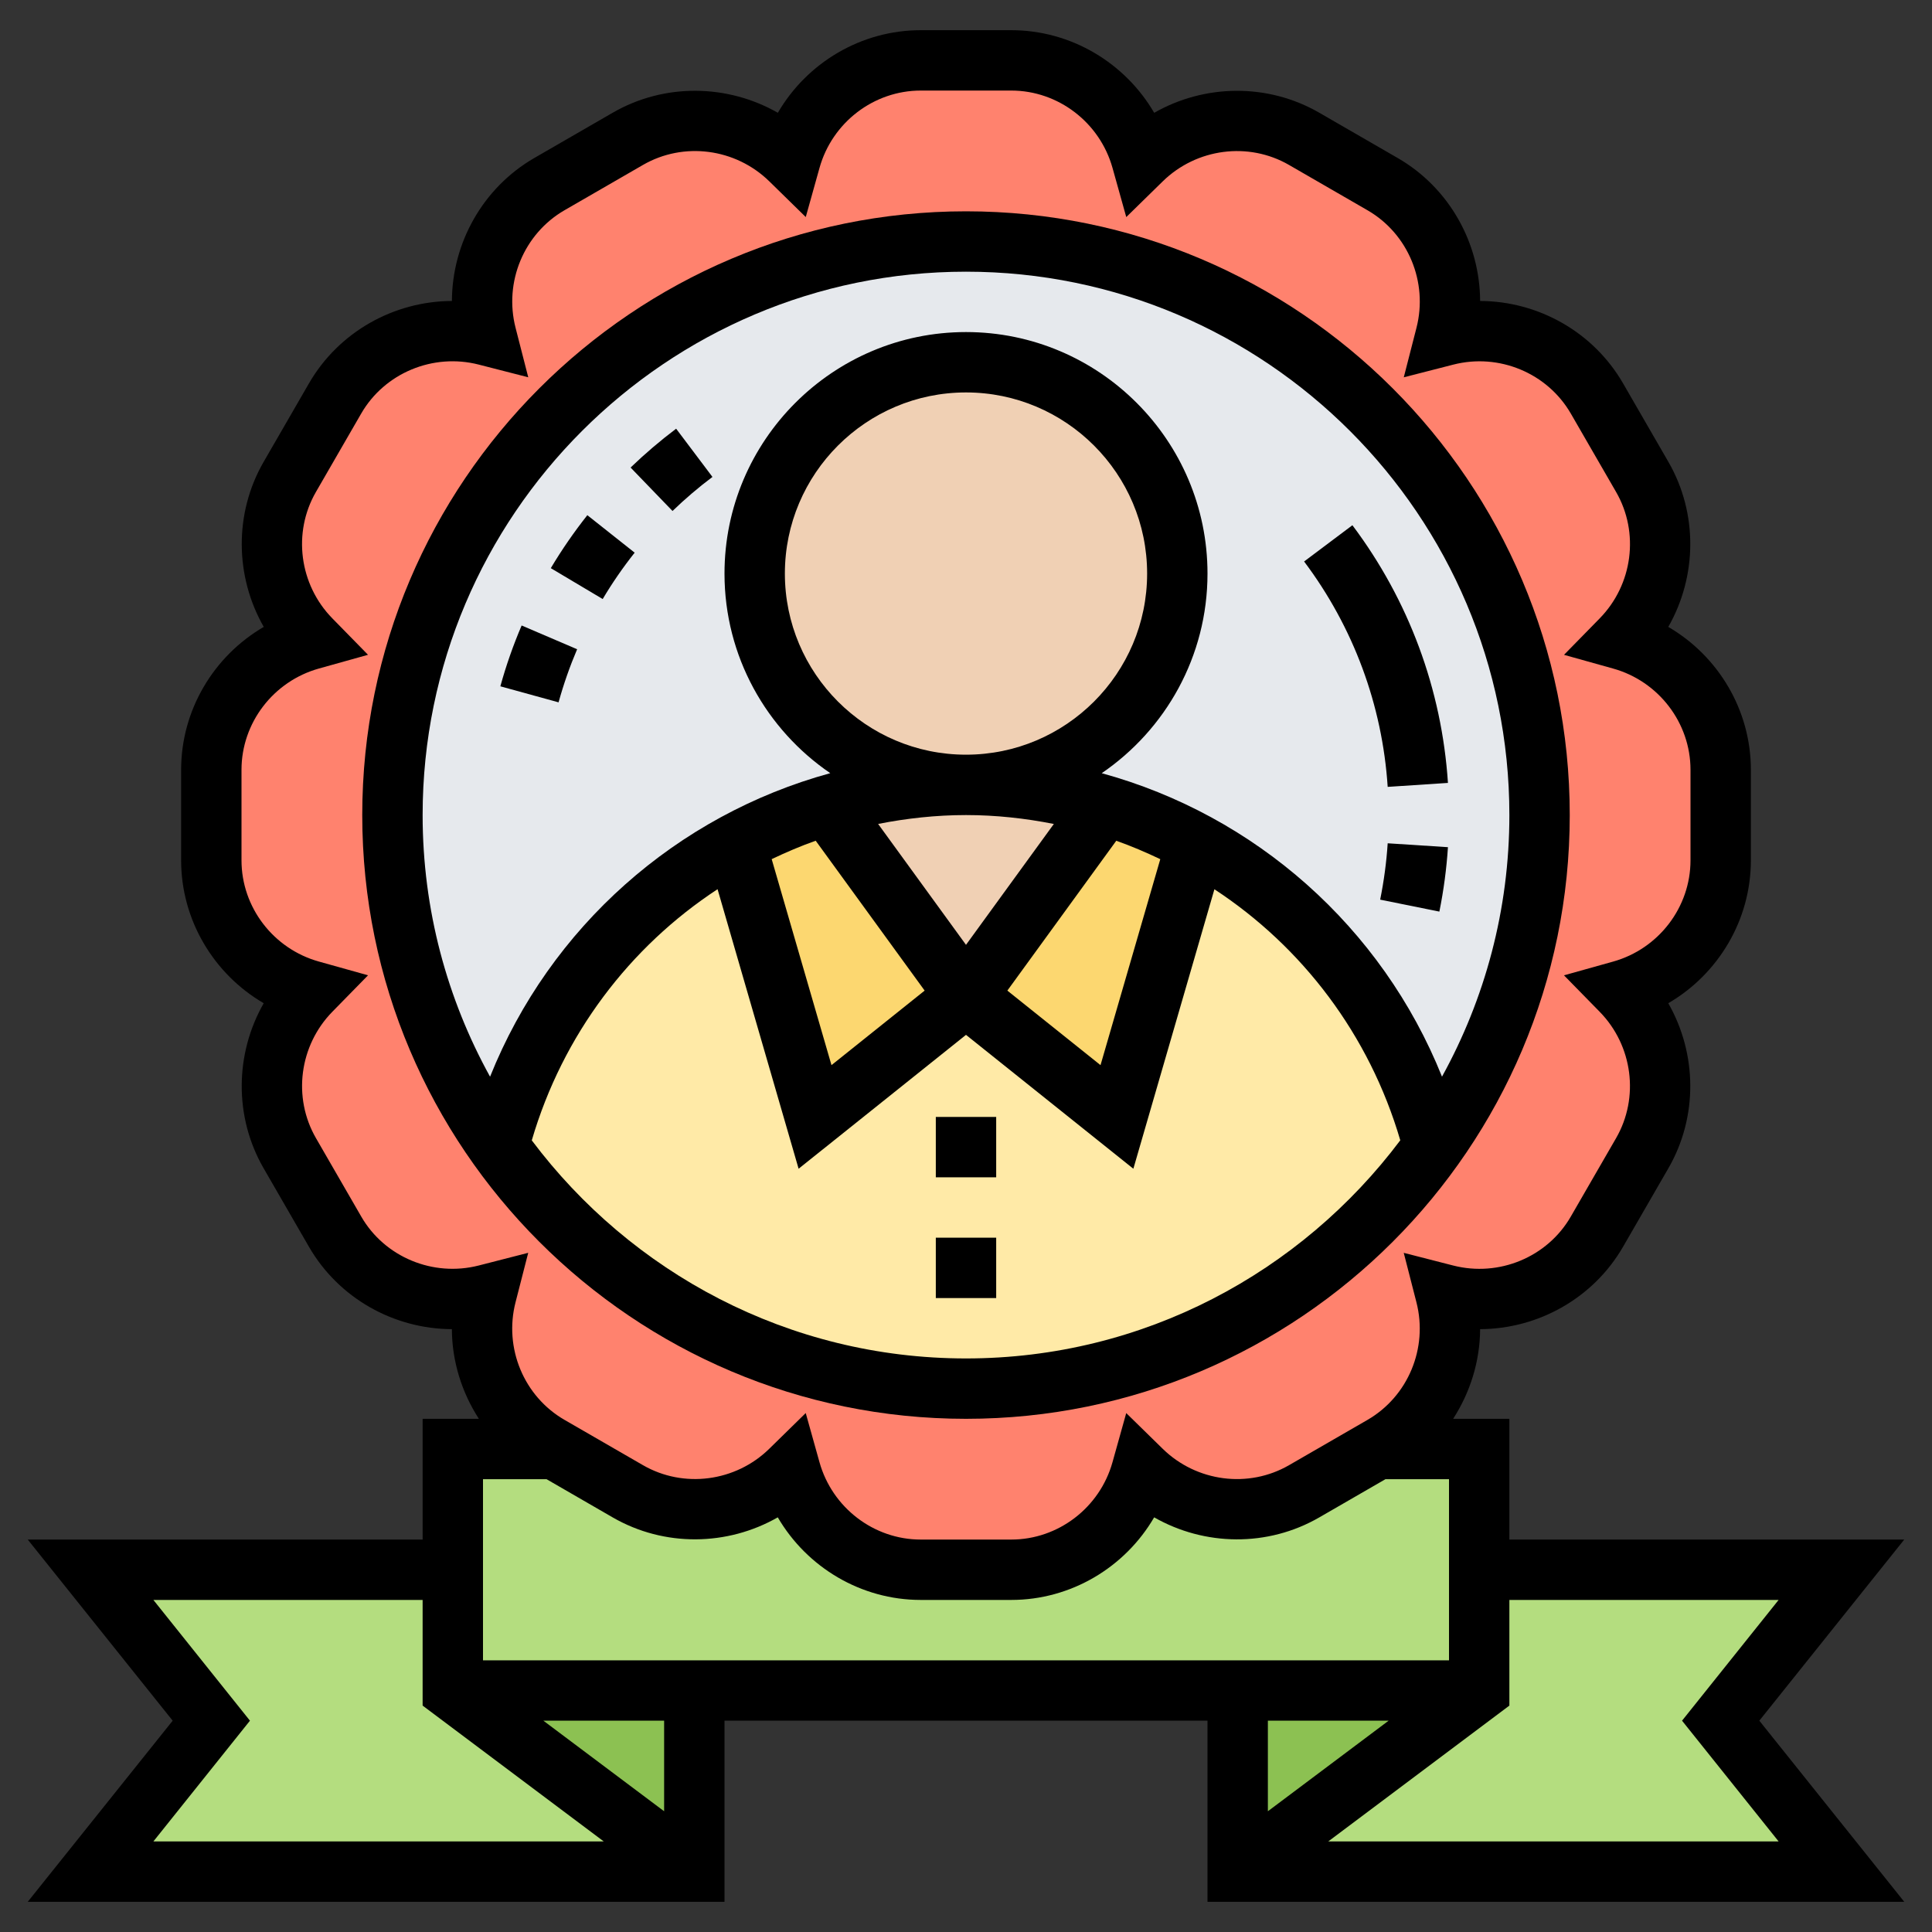 <svg id="Layer_35" enable-background="new 0 0 64 64" height="512" viewBox="0 0 64 64" width="512" xmlns="http://www.w3.org/2000/svg"><rect x="0" y="0" width="64" height="64" fill="#333333" stroke="none"/><path d="m49 56-8 6v-6z" fill="#8cc152"/><path d="m23 56v6l-8-6z" fill="#8cc152"/><g fill="#b4dd7f"><path d="m61 52-4 5 4 5h-20l8-6v-4z"/><path d="m23 62h-20l4-5-4-5h12v4z"/><path d="m49 52v4h-8-18-8v-4-4h3.37l2.43 1.4c1.79 1.03 3.98.68 5.38-.69.53 1.89 2.26 3.29 4.32 3.29h3c2.06 0 3.79-1.4 4.32-3.29 1.4 1.37 3.59 1.72 5.38.69l2.43-1.4h3.37z"/></g><path d="m57 25.5v3c0 2.06-1.4 3.79-3.29 4.32 1.37 1.4 1.72 3.59.69 5.38l-1.5 2.6c-1.03 1.79-3.1 2.58-5.01 2.09.49 1.91-.3 3.98-2.09 5.01l-.17.1-2.43 1.4c-1.79 1.03-3.98.68-5.38-.69-.53 1.89-2.26 3.29-4.32 3.29h-3c-2.06 0-3.79-1.4-4.32-3.29-1.4 1.37-3.59 1.72-5.38.69l-2.43-1.4-.17-.1c-1.79-1.03-2.58-3.1-2.09-5.01-1.91.49-3.98-.3-5.01-2.09l-1.5-2.6c-1.03-1.79-.68-3.98.69-5.38-1.89-.53-3.29-2.26-3.29-4.32v-3c0-2.06 1.4-3.79 3.29-4.32-1.37-1.4-1.72-3.59-.69-5.38l1.5-2.6c1.03-1.79 3.1-2.58 5.01-2.09-.49-1.91.3-3.98 2.09-5.01l2.6-1.5c1.79-1.03 3.98-.68 5.38.69.53-1.89 2.26-3.29 4.32-3.29h3c2.06 0 3.79 1.4 4.32 3.29 1.4-1.37 3.59-1.72 5.38-.69l2.6 1.5c1.79 1.03 2.58 3.1 2.09 5.01 1.91-.49 3.98.3 5.01 2.09l1.5 2.6c1.03 1.79.68 3.98-.69 5.38 1.89.53 3.29 2.26 3.29 4.32z" fill="#ff826e"/><circle cx="32" cy="27" fill="#e6e9ed" r="19"/><path d="m41.86 29.4c2.72 2.13 4.73 5.12 5.63 8.55l.02.01c-3.43 4.86-9.1 8.04-15.51 8.04-6.4 0-12.06-3.17-15.49-8.02 1.12-4.33 4.01-7.95 7.86-10.04v.01l2.63 9.05 5-4 5 4 2.63-9.05.01-.01c.78.42 1.52.91 2.22 1.46z" fill="#ffeaa7"/><path d="m39.64 27.94-.01.01-2.63 9.05-5-4 4.6-6.32v-.01c1.06.32 2.08.75 3.04 1.27z" fill="#fcd770"/><path d="m27.4 26.68 4.6 6.32-5 4-2.63-9.05v-.01c.95-.52 1.97-.95 3.03-1.26z" fill="#fcd770"/><path d="m36.6 26.67v.01l-4.6 6.32-4.6-6.32c1.46-.44 3-.68 4.6-.68s3.14.23 4.6.67z" fill="#f0d0b4"/><circle cx="32" cy="19" fill="#f0d0b4" r="7"/><path d="m32 47c11.028 0 20-8.972 20-20s-8.972-20-20-20-20 8.972-20 20 8.972 20 20 20zm0-2c-5.881 0-11.097-2.848-14.384-7.224 1.025-3.5 3.244-6.412 6.154-8.32l2.685 9.26 5.545-4.435 5.544 4.435 2.685-9.258c2.911 1.908 5.132 4.818 6.157 8.316-3.287 4.376-8.504 7.226-14.386 7.226zm-6-26c0-3.309 2.691-6 6-6s6 2.691 6 6-2.691 6-6 6-6-2.691-6-6zm6 12.299-2.911-4.005c.947-.186 1.918-.294 2.912-.294.993 0 1.964.108 2.909.295zm4.978-3.448c.499.176.983.384 1.458.61l-1.98 6.823-3.086-2.469zm-9.957-.001 3.609 4.965-3.086 2.469-1.981-6.824c.475-.226.959-.434 1.458-.61zm4.979-18.85c9.925 0 18 8.075 18 18 0 3.14-.813 6.093-2.232 8.666-1.99-4.963-6.192-8.661-11.272-10.053 2.113-1.442 3.504-3.868 3.504-6.613 0-4.411-3.589-8-8-8s-8 3.589-8 8c0 2.745 1.391 5.171 3.504 6.612-5.082 1.392-9.281 5.09-11.27 10.055-1.421-2.573-2.234-5.526-2.234-8.667 0-9.925 8.075-18 18-18z"/><path d="m45.72 29.802 1.961.396c.143-.707.238-1.425.284-2.134l-1.996-.129c-.04.62-.124 1.248-.249 1.867z"/><path d="m47.965 25.935c-.203-3.099-1.298-6.051-3.165-8.536l-1.6 1.201c1.634 2.174 2.591 4.756 2.769 7.466z"/><path d="m23.601 15.799-1.203-1.598c-.526.396-1.034.83-1.509 1.287l1.389 1.439c.415-.401.86-.781 1.323-1.128z"/><path d="m18.503 23.266c.166-.6.373-1.191.615-1.759l-1.838-.787c-.278.65-.516 1.328-.705 2.015z"/><path d="m21.024 18.308-1.568-1.242c-.441.559-.849 1.148-1.21 1.755l1.719 1.023c.315-.532.672-1.048 1.059-1.536z"/><path d="m31 41h2v2h-2z"/><path d="m31 37h2v2h-2z"/><path d="m63.081 51h-13.081v-4h-1.863c.567-.879.889-1.907.894-2.97 1.921-.008 3.75-1.023 4.736-2.731l1.5-2.598c.986-1.708.95-3.8-.003-5.468 1.66-.967 2.736-2.76 2.736-4.733v-3c0-1.973-1.076-3.766-2.736-4.733.953-1.668.989-3.76.003-5.468l-1.5-2.598c-.986-1.708-2.814-2.724-4.736-2.731-.008-1.921-1.023-3.75-2.731-4.736l-2.598-1.5c-1.708-.986-3.8-.95-5.468.003-.968-1.661-2.761-2.737-4.734-2.737h-3c-1.973 0-3.766 1.076-4.733 2.736-1.669-.953-3.76-.989-5.468-.003l-2.598 1.5c-1.708.987-2.723 2.816-2.731 4.737-1.921.008-3.75 1.023-4.736 2.731l-1.5 2.598c-.986 1.708-.95 3.8.003 5.468-1.661.967-2.737 2.76-2.737 4.733v3c0 1.973 1.076 3.766 2.736 4.733-.953 1.668-.989 3.76-.003 5.468l1.5 2.598c.986 1.708 2.814 2.724 4.736 2.731.004 1.062.326 2.091.894 2.97h-1.863v4h-13.081l4.801 6-4.801 6h23.081v-6h16v6h23.081l-4.801-6zm-44.976-2 2.193 1.267c1.708.985 3.799.95 5.467-.003.969 1.66 2.762 2.736 4.735 2.736h3c1.973 0 3.766-1.076 4.733-2.736 1.668.953 3.759.99 5.468.003l2.194-1.267h2.105v6h-32v-6zm-6.139-8.701-1.5-2.598c-.776-1.345-.553-3.065.544-4.186l1.182-1.207-1.627-.455c-1.51-.421-2.565-1.8-2.565-3.353v-3c0-1.553 1.055-2.932 2.564-3.354l1.627-.455-1.182-1.207c-1.097-1.12-1.32-2.841-.544-4.186l1.5-2.598c.775-1.344 2.38-2.011 3.896-1.622l1.638.42-.42-1.638c-.39-1.518.277-3.119 1.622-3.896l2.598-1.5c1.344-.777 3.063-.554 4.186.544l1.207 1.182.455-1.627c.421-1.508 1.8-2.563 3.353-2.563h3c1.553 0 2.932 1.055 3.354 2.564l.455 1.627 1.207-1.182c1.121-1.097 2.841-1.322 4.186-.544l2.598 1.5c1.345.776 2.012 2.378 1.622 3.896l-.42 1.638 1.638-.42c1.516-.39 3.119.278 3.896 1.622l1.5 2.598c.776 1.345.553 3.065-.544 4.186l-1.182 1.207 1.627.455c1.508.421 2.563 1.8 2.563 3.353v3c0 1.553-1.055 2.932-2.564 3.354l-1.627.455 1.182 1.207c1.097 1.12 1.32 2.841.544 4.186l-1.5 2.598c-.775 1.345-2.379 2.01-3.896 1.622l-1.638-.42.42 1.638c.39 1.518-.277 3.119-1.622 3.896l-2.598 1.5c-1.345.777-3.065.553-4.186-.544l-1.207-1.182-.455 1.627c-.421 1.508-1.8 2.563-3.353 2.563h-3c-1.553 0-2.932-1.055-3.354-2.564l-.455-1.627-1.207 1.182c-1.119 1.097-2.841 1.321-4.186.544l-2.598-1.5c-1.345-.776-2.012-2.378-1.622-3.896l.42-1.638-1.638.42c-1.515.388-3.119-.277-3.894-1.622zm-3.686 16.701-3.199-4h8.919v3.5l6 4.5h-14.919zm13.72 3-4-3h4zm24-3-4 3v-3zm12.919 4h-14.919l6-4.5v-3.5h8.919l-3.199 4z"/></svg>
